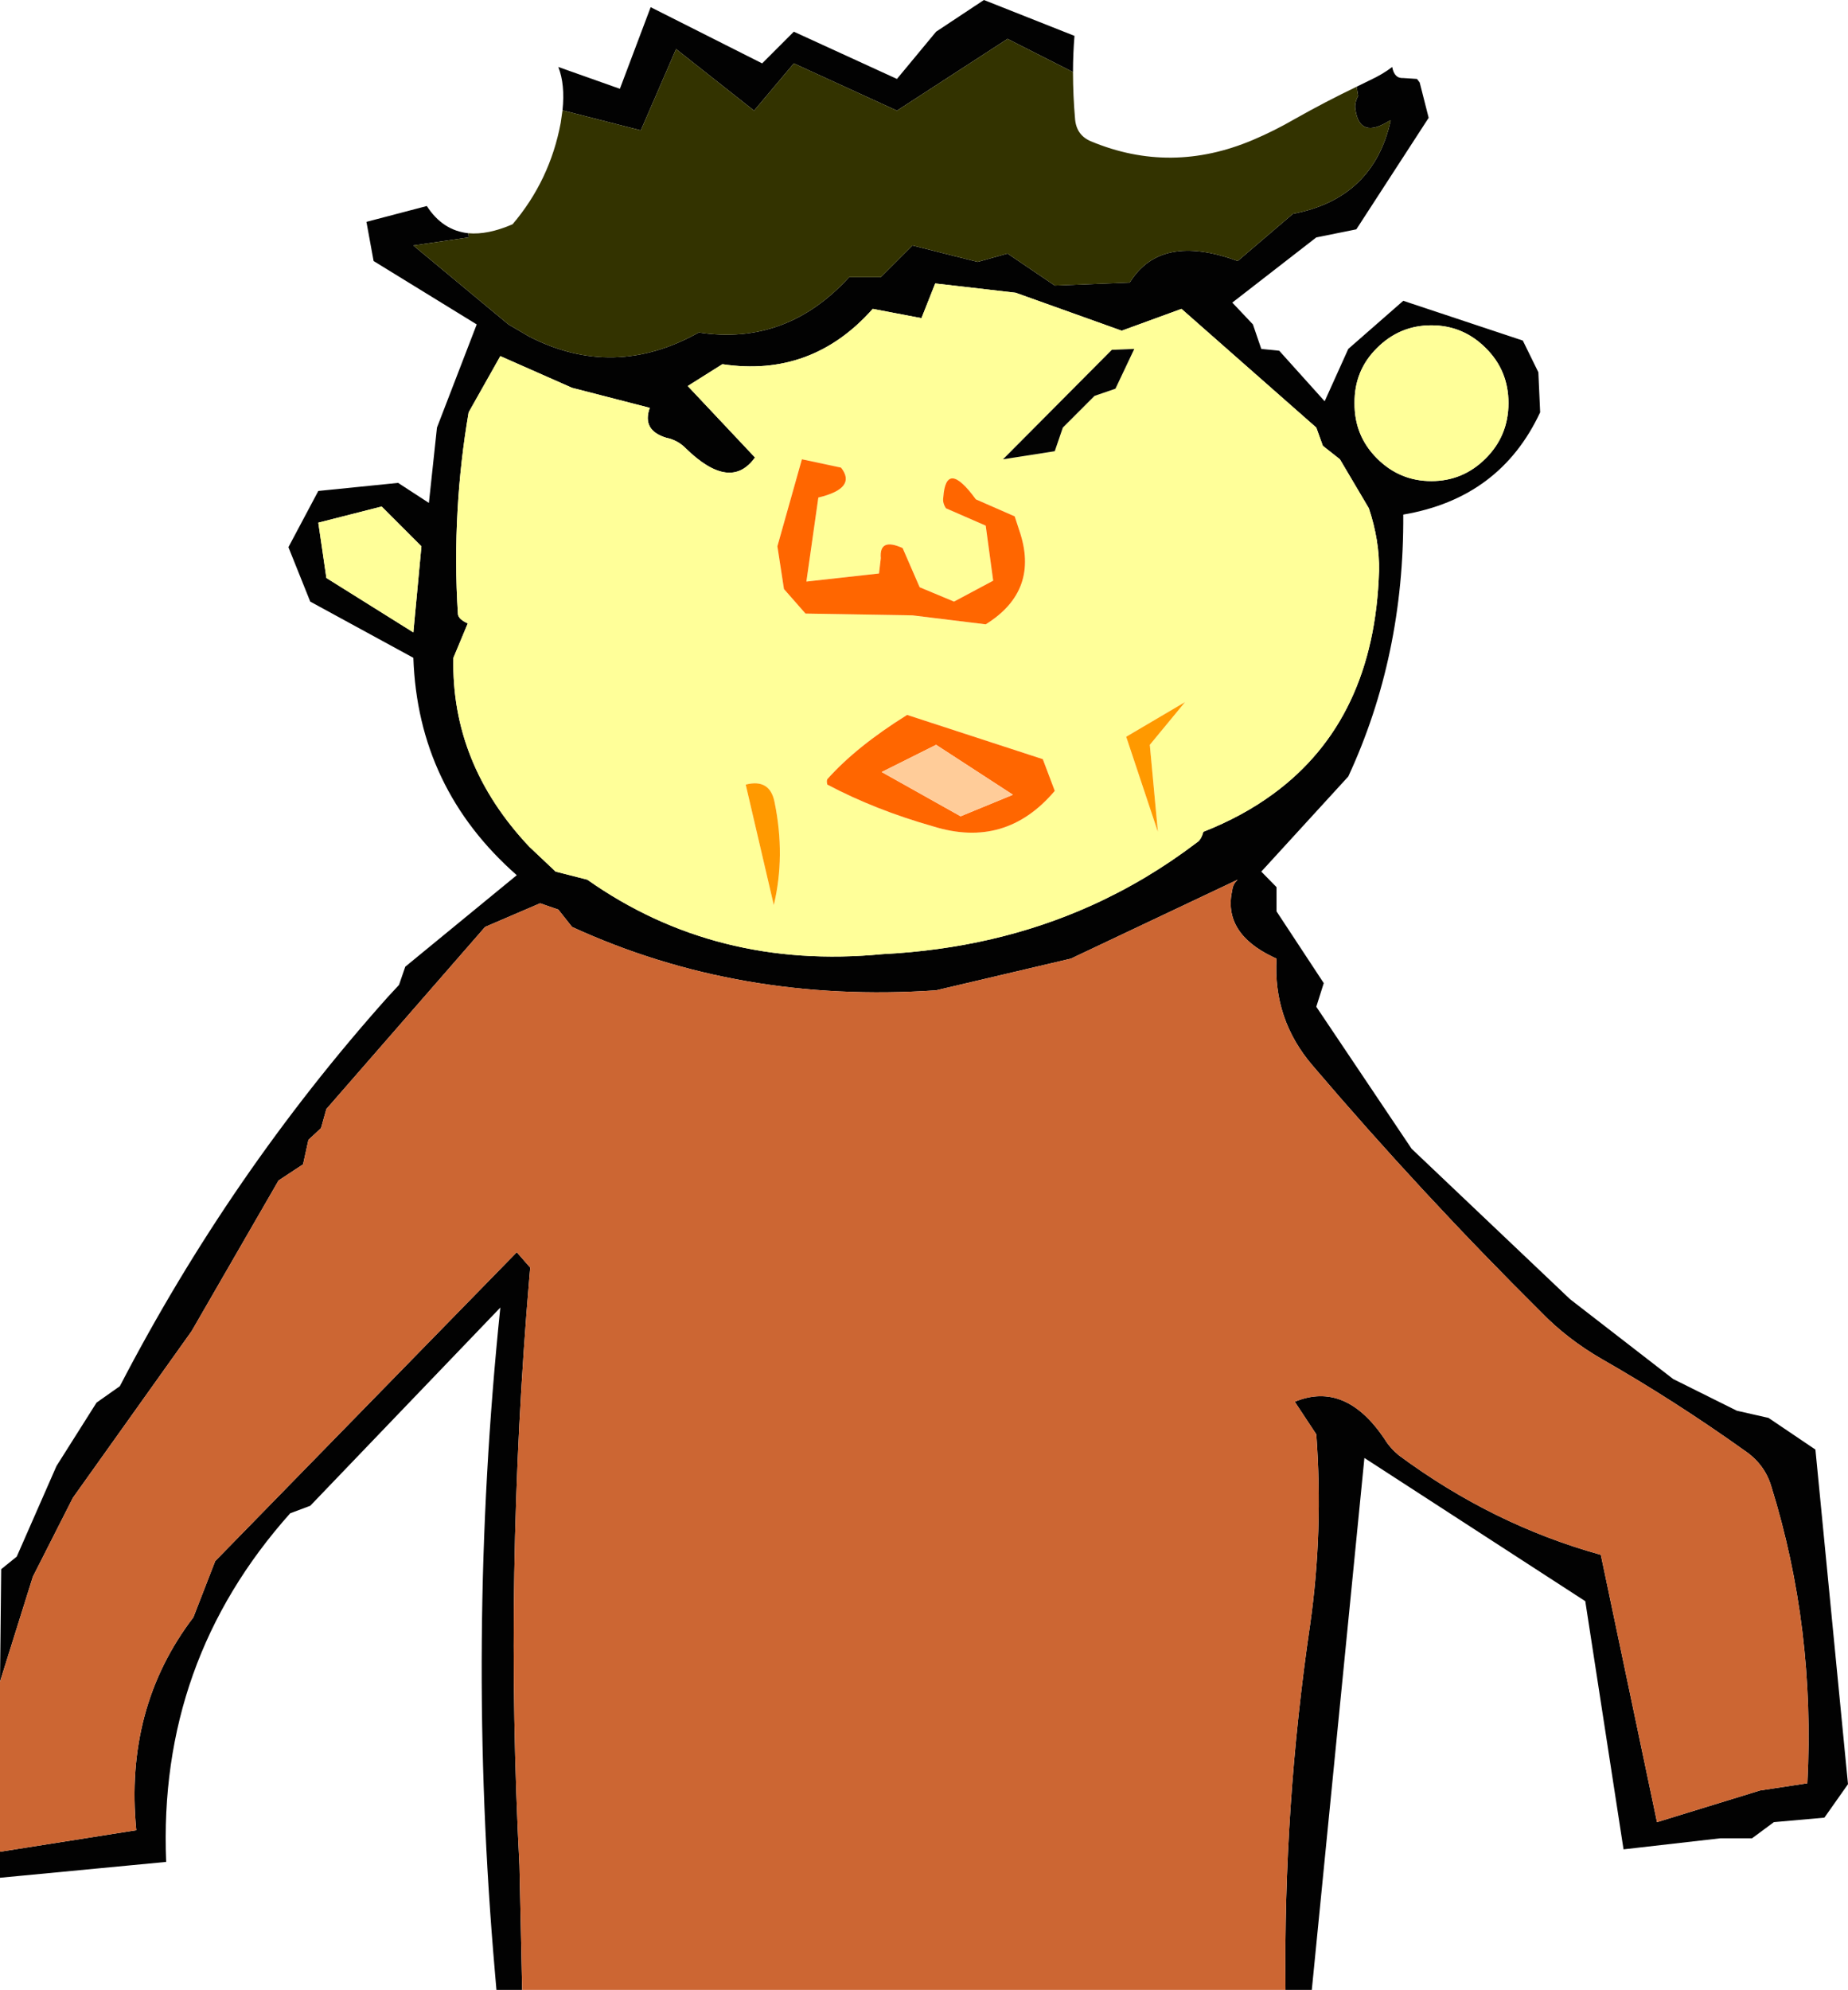 <?xml version="1.0" encoding="UTF-8" standalone="no"?>
<svg xmlns:xlink="http://www.w3.org/1999/xlink" height="332.75px" width="309.15px" xmlns="http://www.w3.org/2000/svg">
  <g transform="matrix(1.0, 0.0, 0.0, 1.0, 50.0, -80.25)">
    <path d="M176.95 94.75 L179.2 93.65 Q181.35 92.65 182.9 91.45 183.25 93.4 184.75 93.3 L187.05 93.45 187.5 94.05 189.0 99.95 176.9 118.6 170.2 119.95 156.15 130.85 159.6 134.5 161.0 138.6 164.0 138.9 171.6 147.35 175.55 138.6 184.75 130.55 204.75 137.2 207.35 142.5 207.65 149.2 Q200.95 163.55 184.75 166.3 184.9 189.95 175.55 210.1 L161.0 226.0 163.55 228.6 163.55 232.65 171.45 244.65 170.2 248.6 186.15 272.35 212.65 297.5 229.9 310.85 240.55 316.15 245.85 317.35 253.7 322.65 259.15 378.6 255.2 384.2 246.75 384.95 243.1 387.65 237.8 387.65 221.6 389.5 215.2 348.0 178.25 324.05 169.45 413.0 165.05 413.0 Q164.7 382.3 169.15 352.05 171.4 336.3 170.2 320.1 L166.6 314.65 Q175.05 311.15 181.6 320.85 182.5 322.35 184.0 323.6 199.75 335.25 217.8 340.25 L227.2 384.95 244.45 379.65 252.35 378.45 Q253.7 352.5 246.3 328.75 245.2 325.1 241.9 322.85 230.2 314.5 217.95 307.5 212.15 304.15 207.8 299.65 187.8 279.8 169.6 258.45 162.95 250.7 163.55 240.55 L163.0 240.3 Q154.5 236.25 156.15 229.05 156.25 228.1 157.05 227.35 L129.15 240.55 106.6 245.85 Q73.7 248.1 45.7 235.25 L43.4 232.35 40.35 231.3 31.15 235.25 4.6 265.7 3.7 268.9 1.6 270.85 0.7 274.95 -3.4 277.65 -17.95 302.85 -37.8 330.7 -44.5 343.9 -50.0 361.45 -49.8 342.65 -47.2 340.55 -40.55 325.4 -33.85 314.8 -29.95 312.05 Q-11.5 276.5 14.85 247.0 L16.75 244.95 17.8 241.9 36.45 226.6 Q19.9 212.05 19.15 190.25 L1.9 180.85 -1.75 171.75 3.25 162.35 16.6 161.0 21.75 164.35 23.1 151.75 29.75 134.5 12.5 123.9 11.3 117.35 21.4 114.7 Q24.05 118.8 28.35 119.25 L28.4 119.95 19.15 121.3 35.05 134.5 38.55 136.55 Q52.7 143.8 66.9 135.85 81.55 138.1 92.05 126.6 L97.35 126.6 102.65 121.3 113.55 124.05 118.55 122.65 126.45 128.0 139.0 127.5 Q144.15 119.15 157.05 123.9 L166.3 116.0 Q179.75 113.45 182.65 100.4 L182.5 100.4 Q177.5 103.6 176.75 98.6 176.55 97.5 177.2 96.3 L176.95 94.75 M37.35 413.0 L33.05 413.0 32.8 410.1 Q27.95 354.5 33.7 298.9 L1.9 332.05 -1.45 333.3 Q-23.6 358.1 -22.2 391.6 L-50.0 394.25 -50.0 389.9 -27.2 386.3 Q-29.2 365.85 -17.65 350.7 L-14.0 341.3 36.45 289.65 38.55 292.05 38.7 292.2 38.55 293.95 Q34.35 343.35 36.9 392.2 L37.35 413.0 M176.6 147.65 Q176.55 153.1 180.35 156.9 184.15 160.7 189.45 160.7 194.75 160.7 198.55 156.9 202.35 153.1 202.35 147.65 202.35 142.2 198.55 138.45 194.75 134.65 189.45 134.65 184.15 134.65 180.35 138.45 176.55 142.2 176.6 147.65 M174.15 157.05 L171.3 154.8 170.2 151.75 147.65 131.9 137.65 135.55 119.9 129.2 106.45 127.65 104.15 133.45 96.0 131.9 Q85.8 143.4 70.85 141.15 L65.05 144.8 76.3 156.75 Q72.2 162.5 64.75 155.25 63.4 153.85 61.45 153.45 57.35 152.2 58.7 148.45 L45.7 145.1 33.7 139.8 28.4 149.2 Q27.0 157.4 26.55 165.5 26.05 174.25 26.6 182.85 26.6 183.75 28.25 184.5 L25.85 190.25 Q25.45 207.95 38.55 221.85 L42.95 226.0 48.25 227.35 Q69.75 242.5 97.65 239.8 116.6 238.85 132.5 231.7 141.85 227.5 150.2 221.15 150.95 220.7 151.3 219.35 157.9 216.75 163.0 213.0 179.95 200.6 180.7 175.7 180.8 170.7 179.0 165.25 L174.15 157.05 M44.1 98.7 Q44.55 94.35 43.4 91.45 L53.7 95.1 58.85 81.45 77.5 90.85 82.8 85.55 100.05 93.45 106.6 85.55 114.6 80.25 129.75 86.25 Q129.5 89.25 129.5 92.3 L118.55 86.75 100.05 98.75 82.8 90.85 76.15 98.75 63.1 88.45 57.2 102.05 44.1 98.7 M3.25 167.65 L4.6 176.9 19.15 186.0 20.5 171.6 13.85 164.95 3.25 167.65" fill="#020202" fill-rule="evenodd" stroke="none"/>
    <path d="M176.95 94.75 L177.2 96.3 Q176.55 97.5 176.75 98.6 177.5 103.6 182.5 100.4 L182.65 100.4 Q179.75 113.45 166.3 116.0 L157.05 123.9 Q144.15 119.15 139.0 127.5 L126.45 128.0 118.55 122.65 113.55 124.05 102.65 121.3 97.35 126.6 92.05 126.6 Q81.55 138.1 66.9 135.85 52.7 143.8 38.55 136.55 L35.05 134.5 19.15 121.3 28.4 119.95 28.35 119.25 Q31.6 119.55 35.75 117.75 42.0 110.4 43.8 100.8 L44.1 98.7 57.2 102.05 63.1 88.45 76.15 98.75 82.8 90.85 100.05 98.75 118.55 86.75 129.5 92.3 Q129.5 96.2 129.85 100.2 130.1 102.9 132.55 103.9 145.9 109.45 159.6 103.65 163.15 102.15 166.6 100.15 171.65 97.3 176.95 94.75" fill="#333300" fill-rule="evenodd" stroke="none"/>
    <path d="M174.15 157.05 L179.0 165.25 Q180.8 170.7 180.7 175.7 179.95 200.6 163.0 213.0 157.9 216.75 151.3 219.35 150.95 220.7 150.2 221.15 141.85 227.5 132.5 231.7 116.6 238.85 97.65 239.8 69.75 242.5 48.25 227.35 L42.95 226.0 38.55 221.85 Q25.45 207.95 25.85 190.25 L28.25 184.5 Q26.6 183.75 26.6 182.85 26.05 174.25 26.55 165.5 27.0 157.4 28.4 149.2 L33.7 139.8 45.7 145.1 58.7 148.45 Q57.35 152.2 61.45 153.45 63.4 153.85 64.75 155.25 72.2 162.5 76.3 156.75 L65.05 144.8 70.85 141.15 Q85.8 143.4 96.0 131.9 L104.15 133.45 106.45 127.65 119.9 129.2 137.65 135.55 147.65 131.9 170.2 151.75 171.3 154.8 174.15 157.05 M176.6 147.65 Q176.55 142.2 180.35 138.45 184.15 134.65 189.45 134.65 194.75 134.65 198.55 138.45 202.35 142.2 202.35 147.65 202.35 153.1 198.55 156.9 194.75 160.7 189.45 160.7 184.15 160.7 180.35 156.9 176.55 153.1 176.6 147.65 M3.25 167.65 L13.85 164.95 20.5 171.6 19.15 186.0 4.6 176.9 3.25 167.65 M136.6 145.25 L139.75 138.6 136.0 138.75 117.8 157.05 126.45 155.7 127.8 151.75 133.1 146.45 136.6 145.25 M113.25 163.75 Q108.25 156.9 107.8 163.45 107.65 164.35 108.25 165.25 L114.9 168.15 116.15 177.35 109.6 180.85 103.85 178.45 101.0 171.9 Q97.05 170.1 97.35 173.6 L97.05 176.15 84.9 177.5 86.9 163.45 Q93.4 161.9 90.7 158.45 L84.15 157.05 80.05 171.6 81.15 178.75 84.75 182.85 102.65 183.15 114.9 184.65 Q124.0 179.0 120.5 168.9 L119.75 166.6 113.25 163.75 M142.35 204.8 L148.25 197.65 138.4 203.45 143.7 219.35 142.35 204.8 M124.45 207.2 L101.75 199.8 Q93.25 205.1 88.4 210.55 88.25 210.85 88.4 211.45 96.45 215.7 106.15 218.45 118.25 222.2 126.45 212.5 L124.45 207.2 M79.45 231.6 Q81.4 223.4 79.6 214.5 78.85 210.4 74.75 211.45 L79.45 231.6" fill="#ffff99" fill-rule="evenodd" stroke="none"/>
    <path d="M136.6 145.25 L133.1 146.45 127.8 151.75 126.45 155.7 117.8 157.05 136.0 138.75 139.75 138.6 136.6 145.25" fill="#030303" fill-rule="evenodd" stroke="none"/>
    <path d="M113.25 163.75 L119.75 166.6 120.5 168.9 Q124.0 179.0 114.9 184.65 L102.65 183.15 84.75 182.85 81.15 178.75 80.05 171.6 84.15 157.05 90.7 158.45 Q93.4 161.9 86.9 163.45 L84.9 177.5 97.05 176.15 97.35 173.6 Q97.05 170.1 101.0 171.9 L103.85 178.45 109.6 180.85 116.15 177.35 114.9 168.15 108.25 165.25 Q107.65 164.35 107.8 163.45 108.25 156.9 113.25 163.75 M124.45 207.2 L126.45 212.5 Q118.25 222.2 106.15 218.45 96.45 215.7 88.4 211.45 88.25 210.85 88.4 210.55 93.25 205.1 101.75 199.8 L124.45 207.2 M97.5 209.35 L110.7 216.75 119.45 213.15 106.6 204.8 97.5 209.35" fill="#ff6600" fill-rule="evenodd" stroke="none"/>
    <path d="M142.35 204.8 L143.7 219.35 138.4 203.45 148.25 197.65 142.35 204.8 M79.45 231.6 L74.75 211.45 Q78.85 210.4 79.6 214.5 81.4 223.4 79.45 231.6" fill="#ff9900" fill-rule="evenodd" stroke="none"/>
    <path d="M-50.0 361.45 L-44.5 343.9 -37.8 330.7 -17.95 302.85 -3.4 277.65 0.7 274.95 1.6 270.85 3.7 268.9 4.6 265.7 31.15 235.25 40.35 231.3 43.4 232.35 45.7 235.25 Q73.7 248.1 106.6 245.85 L129.15 240.55 157.05 227.35 Q156.25 228.1 156.15 229.05 154.5 236.25 163.0 240.3 L163.55 240.55 Q162.95 250.7 169.6 258.45 187.8 279.8 207.8 299.65 212.15 304.15 217.95 307.5 230.2 314.5 241.9 322.85 245.2 325.1 246.3 328.75 253.7 352.5 252.35 378.45 L244.45 379.65 227.2 384.95 217.8 340.25 Q199.75 335.25 184.0 323.6 182.5 322.35 181.6 320.85 175.05 311.15 166.6 314.65 L170.2 320.1 Q171.4 336.3 169.15 352.05 164.7 382.3 165.05 413.0 L37.35 413.0 36.9 392.2 Q34.35 343.35 38.55 293.95 L38.7 292.2 38.55 292.05 36.45 289.65 -14.0 341.3 -17.65 350.7 Q-29.2 365.85 -27.2 386.3 L-50.0 389.9 -50.0 361.45" fill="#cc6633" fill-rule="evenodd" stroke="none"/>
    <path d="M97.5 209.35 L106.6 204.8 119.45 213.15 110.7 216.75 97.5 209.35" fill="#ffcc99" fill-rule="evenodd" stroke="none"/>
  </g>
</svg>
